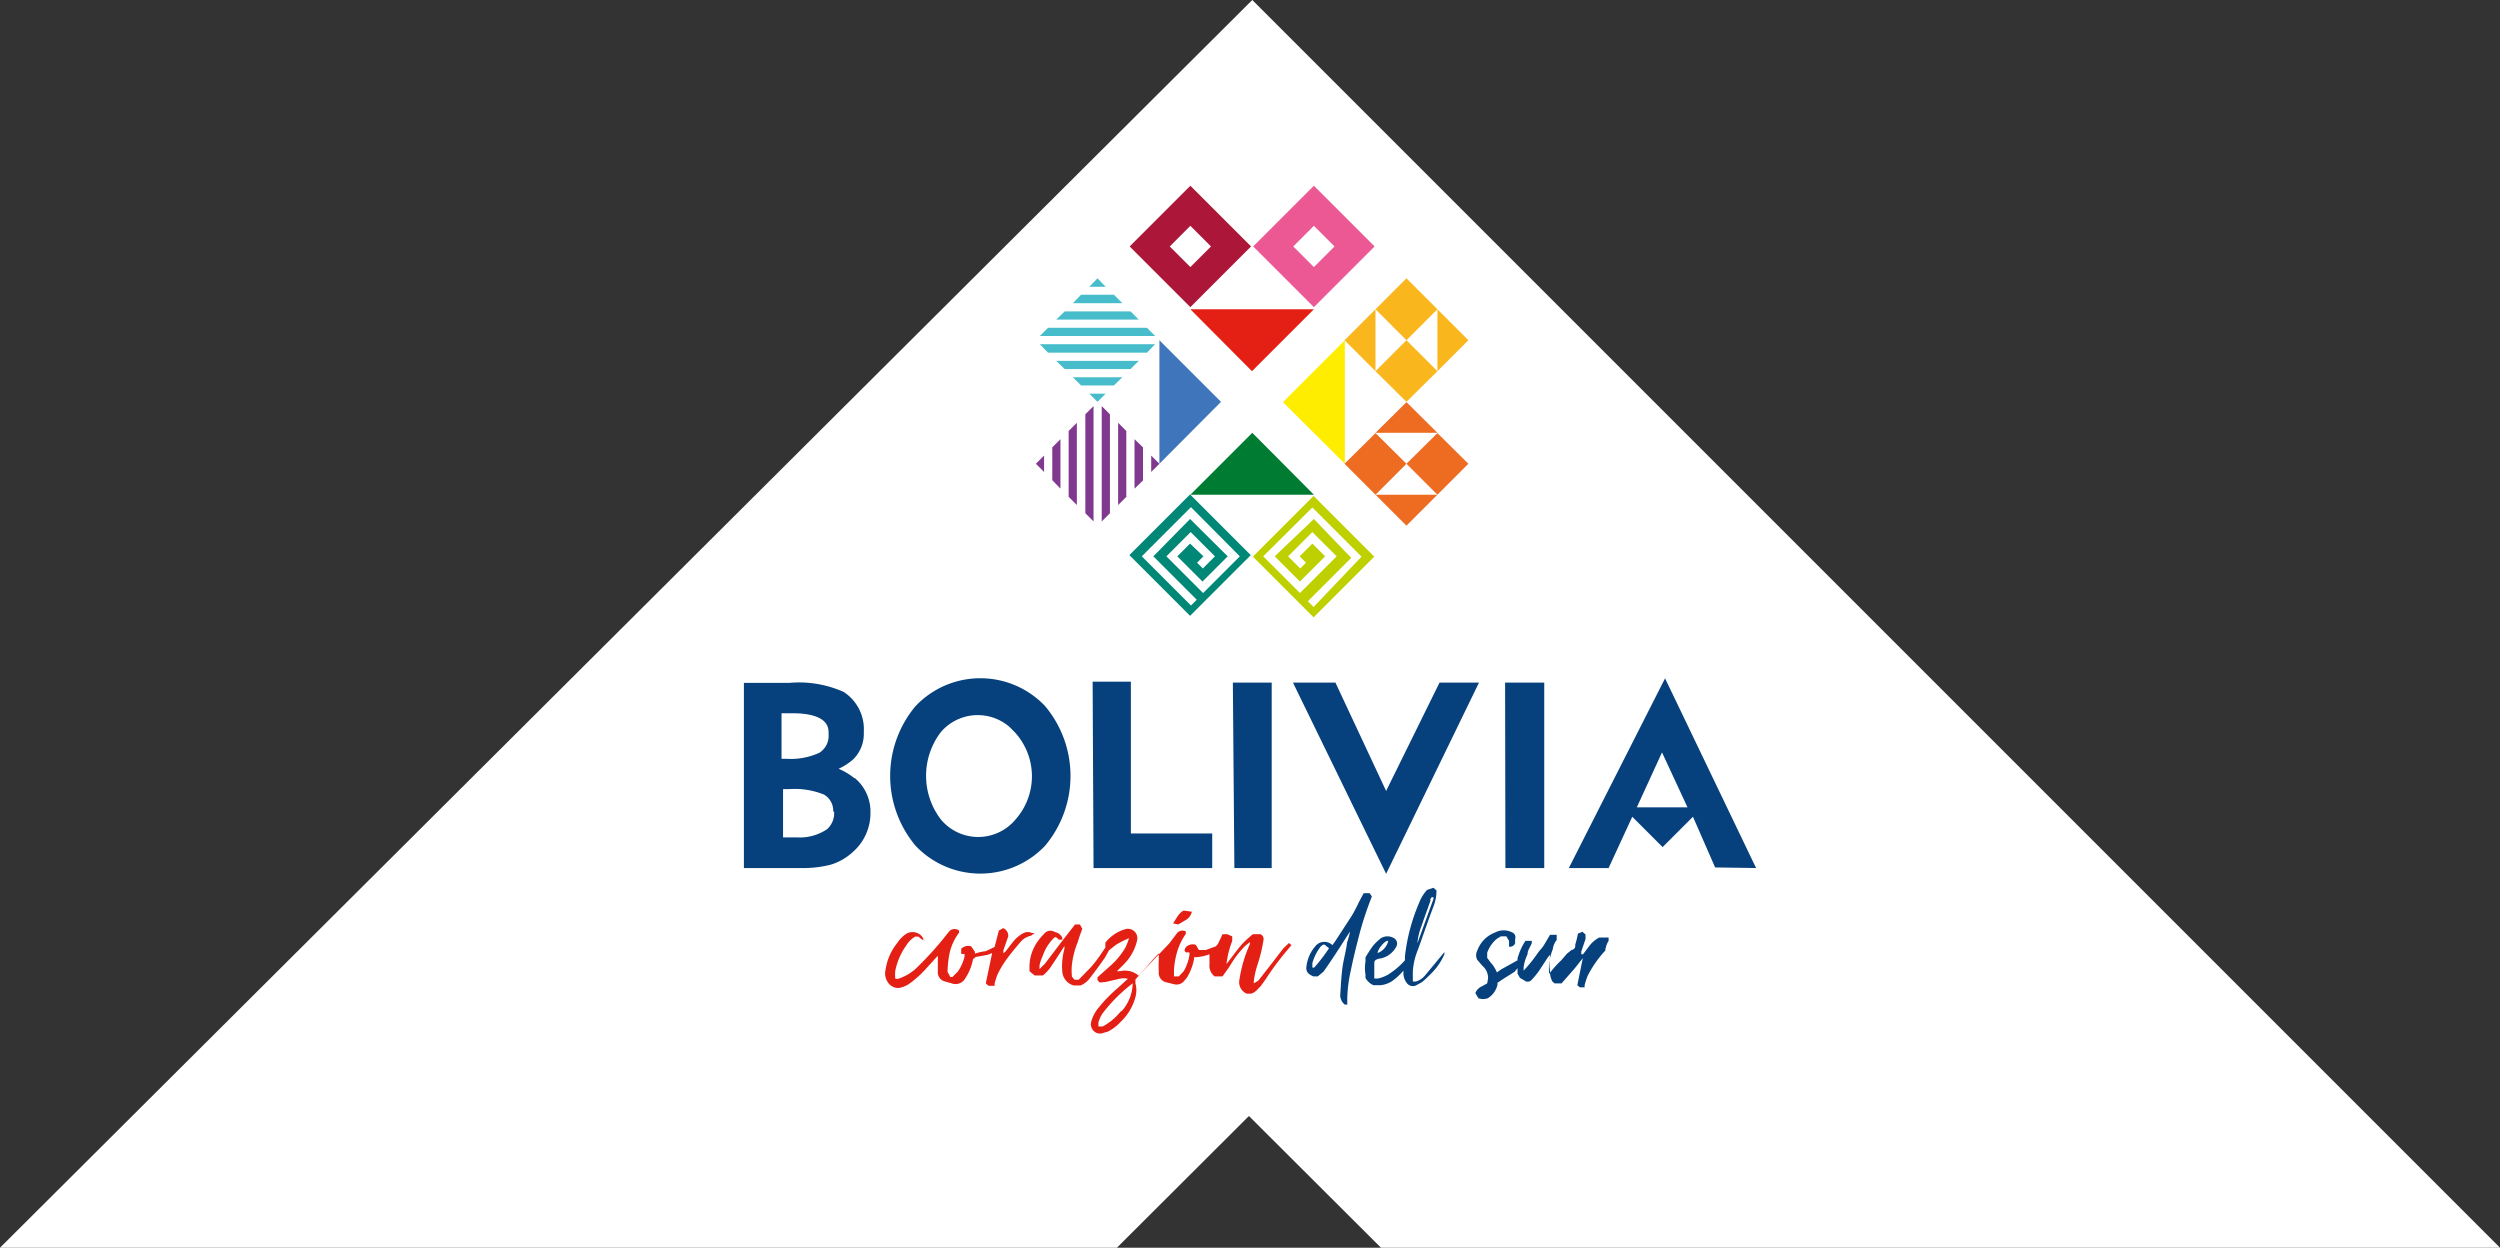 <svg xmlns="http://www.w3.org/2000/svg" viewBox="0 0 82.37 41.11"><rect x="0" y="0" width="82.37" height="41.11" fill="#333333" stroke="none"/><defs><style>.cls-1{fill:#fff;}.cls-2{fill:#06417d;}.cls-3{fill:#e41f13;}.cls-4{fill:#ac1638;}.cls-5{fill:#eb5893;}.cls-6{fill:#007c32;}.cls-7{fill:#bed000;}.cls-8{fill:#008776;}.cls-9{fill:#3f76bb;}.cls-10{fill:#47bcca;}.cls-11{fill:#80398e;}.cls-12{fill:#ffed00;}.cls-13{fill:#fab71d;}.cls-14{fill:#ed6c21;}</style></defs><title>Bolivia_banner_RGB</title><g id="Layer_2" data-name="Layer 2"><g id="Layer_1-2" data-name="Layer 1"><g id="Layer_1-2-2" data-name="Layer 1-2"><polygon class="cls-1" points="61.89 41.11 82.37 41.11 41.26 0 0 41.11 36.8 41.11 41.15 36.77 45.5 41.11 61.89 41.11"/><path class="cls-2" d="M27.48,26.72a.7.7,0,0,1-.23.6,1.6,1.6,0,0,1-1,.27H25.8V26H26a2.57,2.57,0,0,1,1.15.18.61.61,0,0,1,.3.58m-.15-2.57a.66.66,0,0,1-.3.61,2.25,2.25,0,0,1-1.1.2h-.15V23.5h.35c1.2,0,1.2.49,1.2.65m.85,1.49a2.1,2.1,0,0,0-.52-.31,2,2,0,0,0,.48-.31,1.18,1.18,0,0,0,.35-.9,1.46,1.46,0,0,0-.66-1.32A3.59,3.59,0,0,0,26,22.5H24.51v6.1h1.86a3.68,3.68,0,0,0,1-.11,1.89,1.89,0,0,0,.72-.41,1.7,1.7,0,0,0,.59-1.3,1.44,1.44,0,0,0-.51-1.14M34,25.57A2.15,2.15,0,0,1,33.46,27,1.6,1.6,0,0,1,31,27a2.37,2.37,0,0,1,0-2.88,1.6,1.6,0,0,1,2.26-.17l.17.17A2.15,2.15,0,0,1,34,25.57m.43,2.3a3.58,3.58,0,0,0,0-4.61,2.94,2.94,0,0,0-4.16-.1l-.1.1a3.58,3.58,0,0,0,0,4.61,2.94,2.94,0,0,0,4.16.1l.1-.1m1.6.73h3.91V27.46H37.26v-5H36Zm4.64,0H41.9V22.49H40.62Zm5,.19,3.06-6.3h-1.3l-1.76,3.57L44,22.49H42.6Zm3.93-.19h1.28V22.49H49.59Zm6-2H53.93l.83-1.81Zm2.26,2-3-6.25L51.69,28.6H53l.78-1.69,1,1,1-1,.73,1.67Z"/><path class="cls-3" d="M36.92,33.33a1.88,1.88,0,0,1-.59.49h-.14v-.13a1.07,1.07,0,0,1,.13-.29,5.15,5.15,0,0,1,1-1h0a1.41,1.41,0,0,1-.36.91m5.59-2.17-.08-.07-.18.17-.4.52-.43.55-.15.09h0v-.07a2.93,2.93,0,0,1,.13-.57,4.9,4.9,0,0,0,.19-.79.17.17,0,0,0-.1-.19h-.25a3.89,3.89,0,0,0-.36.33c-.18.21-.34.44-.51.65v0A3.11,3.11,0,0,1,40.6,31v-.15l-.17-.07h-.15l-.15.32-.07.08-.33.12H39.5l-.1-.17a.32.32,0,0,0-.32.07c-.06.07-.07.14,0,.18l.11,0v.09A1.55,1.55,0,0,1,39,32l-.16.17h-.16v-.22a2.72,2.72,0,0,1,.13-.67,2,2,0,0,1,.26-.51v-.08a.23.23,0,0,0-.3.07l-.25.33-.81.85-.19.21a.69.69,0,0,0-.62-.15H36.8l.2-.2a1.62,1.62,0,0,0,.47-.84.31.31,0,0,0-.41-.34,1.26,1.26,0,0,0-.64.44v.16l-.13.19a4,4,0,0,1-.35.46l-.4.41H35.4l-.08-.1a1.68,1.68,0,0,1,0-.41,2.71,2.71,0,0,1,.19-.73c.07-.24.1-.29.15-.44l-.08-.14h-.16L35,31l-.57.75-.18.18h0v-.12a1.18,1.18,0,0,1,.1-.3,1.53,1.53,0,0,1,.32-.55c.1-.11.1-.11.22,0H35V30.9a.32.32,0,0,0-.24-.19.28.28,0,0,0-.3,0,2,2,0,0,0-.25.28,1.45,1.45,0,0,0-.29.93V32l.17.14h.27a1.45,1.45,0,0,0,.24-.25c.16-.24.32-.48.47-.72V31.1h0l0,.17A2.08,2.08,0,0,0,35,32a.51.51,0,0,0,.38.47h.22a.74.74,0,0,0,.3-.23c.17-.22.34-.45.5-.68l.14-.25.24-.19h0L37,31l.2-.09h0a2.25,2.25,0,0,1-.12.31,2.5,2.5,0,0,1-.55.65l-.37.33v.09h0c.07.09.07.09.18.07h.06l.48-.11a.58.58,0,0,1,.28,0l-.34.31a4.77,4.77,0,0,0-.63.65,1.16,1.16,0,0,0-.24.47.31.31,0,0,0,.24.37h.1l.21-.06a1.41,1.41,0,0,0,.42-.32,1.72,1.72,0,0,0,.49-.82.84.84,0,0,0,0-.45v-.13l.6-.68.17-.18v.22a3.12,3.12,0,0,0,0,.38.32.32,0,0,0,.27.36l.24.06a.33.33,0,0,0,.29-.07l.12-.14a1.79,1.79,0,0,0,.24-.62v-.06a1.48,1.48,0,0,0,.51-.1v.33a.44.44,0,0,0,.17.4h.26c.09-.13.19-.26.27-.39a3.22,3.22,0,0,1,.47-.61l.16-.13h0v.07a4.43,4.43,0,0,0-.34,1.15.41.41,0,0,0,.24.48h.14a.45.45,0,0,0,.21-.14l.11-.11.17-.24a8.88,8.88,0,0,1,.7-.94Z"/><path class="cls-3" d="M34.09,30.74l-.09,0a.32.32,0,0,0-.27,0,1.11,1.11,0,0,0-.36.3l-.24.31-.07.06h0v-.1l.16-.46a.27.27,0,0,0-.17-.27l-.14.08-.14.54h0l-.29.14a1.68,1.68,0,0,0-.36.08v-.06L32,31.18a.33.33,0,0,0-.33.08v.17l.11,0v.09a1.5,1.5,0,0,1-.22.49l-.18.18h-.07l-.09-.17a3.39,3.39,0,0,1,.07-.63,1.74,1.74,0,0,1,.31-.66v-.07a.25.25,0,0,0-.3,0c-.09.1-.17.21-.26.32a11.27,11.27,0,0,1-.84.91,1.59,1.59,0,0,1-.61.36H29.5a1.07,1.07,0,0,1,0-.28,2.19,2.19,0,0,1,.36-.82.86.86,0,0,1,.29-.29h.11l.12.1h.07V31l-.06-.13a.41.41,0,0,0-.52-.11,1.05,1.05,0,0,0-.3.3,1.8,1.8,0,0,0-.39.88.52.52,0,0,0,.07.42.4.4,0,0,0,.38.19.89.89,0,0,0,.36-.16,3.55,3.55,0,0,0,.58-.54l.33-.36V32a.31.31,0,0,0,.21.33l.28.08a.36.36,0,0,0,.39-.14,1.72,1.72,0,0,0,.28-.67l.09-.07.39-.07.15-.06h0l-.21,1,.09.08h.2v-.07a2,2,0,0,1,.1-.31,3.18,3.18,0,0,1,.27-.46c.15-.21.31-.4.48-.6a.62.62,0,0,1,.35-.21Z"/><path class="cls-3" d="M38.82,30.46l.27-.16a.43.43,0,0,0,.18-.26h0L39,30c-.18.1-.24.27-.35.42Z"/><path class="cls-2" d="M53,30.89h-.31a1,1,0,0,0-.32.27l-.21.28h-.06v-.09l.14-.41v-.15l-.1-.09-.15.06a3.5,3.5,0,0,1-.09.37.14.14,0,0,1-.12.17l-.15.12-.19.22a3.36,3.36,0,0,0-.4.45v.06h0v-.06a2.66,2.66,0,0,1,0-.35,1.84,1.84,0,0,1,.12-.46.62.62,0,0,1,.13-.31h0V30.8h-.22l-.2.34c-.07.11-.15.18-.21.27a4.58,4.58,0,0,1-.46.57h0v-.11a1.41,1.41,0,0,1,.13-.43c0-.14.1-.25.14-.37V31h-.21V31a2,2,0,0,0-.26.58v.06l-.54.3-.14.1h0a1.06,1.06,0,0,0-.2-.32L49,31.56v-.17a1.06,1.06,0,0,1,.32-.46l.13-.08h.18l.09.15v.19a.18.18,0,0,0,.2-.11l0-.14a.17.17,0,0,0-.1-.22h0a.6.6,0,0,0-.55,0,1,1,0,0,0-.6.61.32.32,0,0,0,0,.29l.17.2a.53.53,0,0,1,.19.41L49,32.4l-.16.09a.41.41,0,0,0-.23.23l.1.17a.46.46,0,0,0,.31,0,.7.7,0,0,0,.32-.45v-.06l.21-.14.35-.22L50,31.9v.18l.08.14.14.08a.17.17,0,0,0,.23,0A2.85,2.85,0,0,0,50.7,32l.3-.46.07-.08v.07a1.3,1.3,0,0,0,0,.45.66.66,0,0,0,.08.36l.07.06h.23l.43-.49.27-.34-.18.89.08.07h.16v-.07a3,3,0,0,1,.1-.31,3.7,3.7,0,0,1,.58-.83A.77.77,0,0,1,53,31Z"/><path class="cls-2" d="M47.11,29.66l.06-.1h.06v.06l-.2.55-.33.91h0a2,2,0,0,1,.14-.58c.06-.19.2-.56.3-.85M45.74,31a.56.56,0,0,1-.35.4c0-.13.25-.43.35-.4m.06.16-.07.1h0Zm1.79.21-.63.76a.63.63,0,0,1-.31.21l-.1,0V32a2.24,2.24,0,0,1,.16-.69c.18-.49.35-1,.53-1.47a1.42,1.42,0,0,0,.09-.5l-.1-.09-.21.07a1.32,1.32,0,0,0-.26.42,6.22,6.22,0,0,0-.47,1.77v.13a2.55,2.55,0,0,1-.57.48,1.25,1.25,0,0,1-.32.12h-.12v-.5c0-.11.06-.12.14-.15A.76.76,0,0,0,46,31.2a.21.21,0,0,0-.07-.29h0a.42.42,0,0,0-.43,0,1.8,1.8,0,0,0-.26.25c-.09.12-.17.25-.25.38v.14a1.32,1.32,0,0,0,0,.43v.11a.56.56,0,0,0,.26.24h.24a.85.85,0,0,0,.37-.13,2,2,0,0,0,.38-.35l0-.06v-.08h0v.25a.55.55,0,0,0,.12.31.25.25,0,0,0,.29.07l.2-.11c.11-.09.21-.19.31-.29a2,2,0,0,0,.43-.63Z"/><path class="cls-2" d="M43.79,31.24a5.44,5.44,0,0,1-.49.64h-.06v-.15a1.65,1.65,0,0,1,.27-.54l0,0c.1-.09.12-.09.21,0Zm1.34-1.81-.08,0h-.12l-.15.28a5.06,5.06,0,0,1-.24.46L44,31l-.1.14h0a.38.38,0,0,0-.53,0,1.24,1.24,0,0,0-.33.75c0,.15.08.21.23.28h.15l.19-.16c.19-.27.37-.54.55-.82l.32-.5h0a2.24,2.24,0,0,1-.1.37c0,.12-.1.51-.14.76s-.06.62-.08.94a.39.39,0,0,0,.15.34h.08v-.2a4.63,4.63,0,0,1,.12-.94c.08-.4.18-.79.28-1.18a10.78,10.78,0,0,1,.41-1.24Z"/><path class="cls-4" d="M39.22,6.12l-2,2,2,2,2-2Zm-.68,2,.68-.68.68.68-.68.68Z"/><polygon class="cls-3" points="43.29 10.19 39.22 10.19 41.25 12.23 43.29 10.19"/><path class="cls-5" d="M43.29,6.12l-2,2,2,2,2-2Zm-.68,2,.68-.68.68.68-.68.68Z"/><polygon class="cls-6" points="39.22 16.3 43.29 16.3 41.26 14.26 39.22 16.3"/><path class="cls-7" d="M43.28,20l-.19-.19,1.43-1.43L43.29,17.1,42,18.33l.83.83.83-.83-.42-.42-.42.42.21.21-.19.19-.4-.4.8-.8.8.8-1.21,1.21-1.21-1.21,1.62-1.61,1.62,1.62Zm0-3.66-2,2,2,2,2-2Z"/><path class="cls-8" d="M39.21,17.91l-.42.42.83.83.83-.83L39.21,17.1,38,18.33l1.43,1.43-.19.19-1.62-1.62,1.62-1.62,1.61,1.62-1.21,1.21-1.21-1.21.8-.8.8.8-.4.4-.19-.19.21-.21Zm0-1.62-2,2,2,2,2-2Z"/><polygon class="cls-9" points="38.2 11.21 38.2 15.28 40.23 13.24 38.2 11.21"/><polygon class="cls-10" points="35.08 10.26 34.8 10.53 37.52 10.53 37.25 10.26 35.08 10.26"/><polygon class="cls-10" points="35.89 12.97 36.16 13.24 36.43 12.97 35.89 12.97"/><polygon class="cls-10" points="35.89 9.45 36.43 9.45 36.16 9.17 35.89 9.45"/><polygon class="cls-10" points="34.8 11.89 35.08 12.16 37.25 12.16 37.52 11.89 34.8 11.89"/><polygon class="cls-10" points="35.35 12.43 35.62 12.7 36.7 12.7 36.98 12.43 35.35 12.43"/><polygon class="cls-10" points="35.62 9.71 35.35 9.99 36.98 9.99 36.7 9.71 35.62 9.71"/><polygon class="cls-10" points="34.26 11.34 34.53 11.62 37.79 11.62 38.06 11.34 34.26 11.34"/><polygon class="cls-10" points="34.53 10.8 34.26 11.07 38.06 11.07 37.79 10.8 34.53 10.8"/><polygon class="cls-11" points="36.84 16.64 37.11 16.37 37.11 14.2 36.84 13.93 36.84 16.64"/><polygon class="cls-11" points="34.13 15.28 34.4 15.55 34.4 15.01 34.13 15.28"/><polygon class="cls-11" points="37.93 15.55 38.2 15.28 37.93 15.01 37.93 15.55"/><polygon class="cls-11" points="35.21 14.2 35.21 16.37 35.48 16.64 35.48 13.93 35.21 14.2"/><polygon class="cls-11" points="34.67 14.74 34.67 15.82 34.94 16.1 34.94 14.47 34.67 14.74"/><polygon class="cls-11" points="37.38 16.1 37.66 15.83 37.66 14.74 37.38 14.47 37.38 16.1"/><polygon class="cls-11" points="35.76 13.65 35.76 16.91 36.03 17.18 36.03 13.38 35.76 13.65"/><polygon class="cls-11" points="36.3 17.18 36.57 16.91 36.57 13.65 36.3 13.38 36.3 17.18"/><polygon class="cls-12" points="44.31 11.21 42.27 13.25 44.31 15.28 44.31 11.21"/><polygon class="cls-13" points="46.34 9.17 45.32 10.19 46.34 11.21 47.36 10.19 47.36 10.19 46.34 9.17"/><polygon class="cls-13" points="45.32 10.19 44.3 11.21 45.32 12.23 45.32 10.19"/><polygon class="cls-13" points="47.36 10.19 47.36 10.19 47.36 12.23 47.36 12.23 48.38 11.21 47.36 10.19"/><polygon class="cls-13" points="46.34 11.21 45.32 12.23 46.34 13.24 47.36 12.23 47.36 12.23 47.36 12.23 46.34 11.21"/><polygon class="cls-13" points="47.36 12.23 47.36 12.23 47.36 12.23 47.36 12.23"/><polygon class="cls-14" points="47.36 14.27 46.34 15.28 47.36 16.3 47.36 16.3 48.38 15.28 47.36 14.27"/><polygon class="cls-14" points="46.34 13.25 45.32 14.26 47.36 14.26 46.34 13.25"/><polygon class="cls-14" points="47.36 16.3 45.32 16.3 46.34 17.32 47.36 16.3"/><polygon class="cls-14" points="45.32 14.27 44.3 15.28 45.32 16.3 45.32 16.3 46.34 15.28 45.32 14.27"/></g></g></g></svg>
